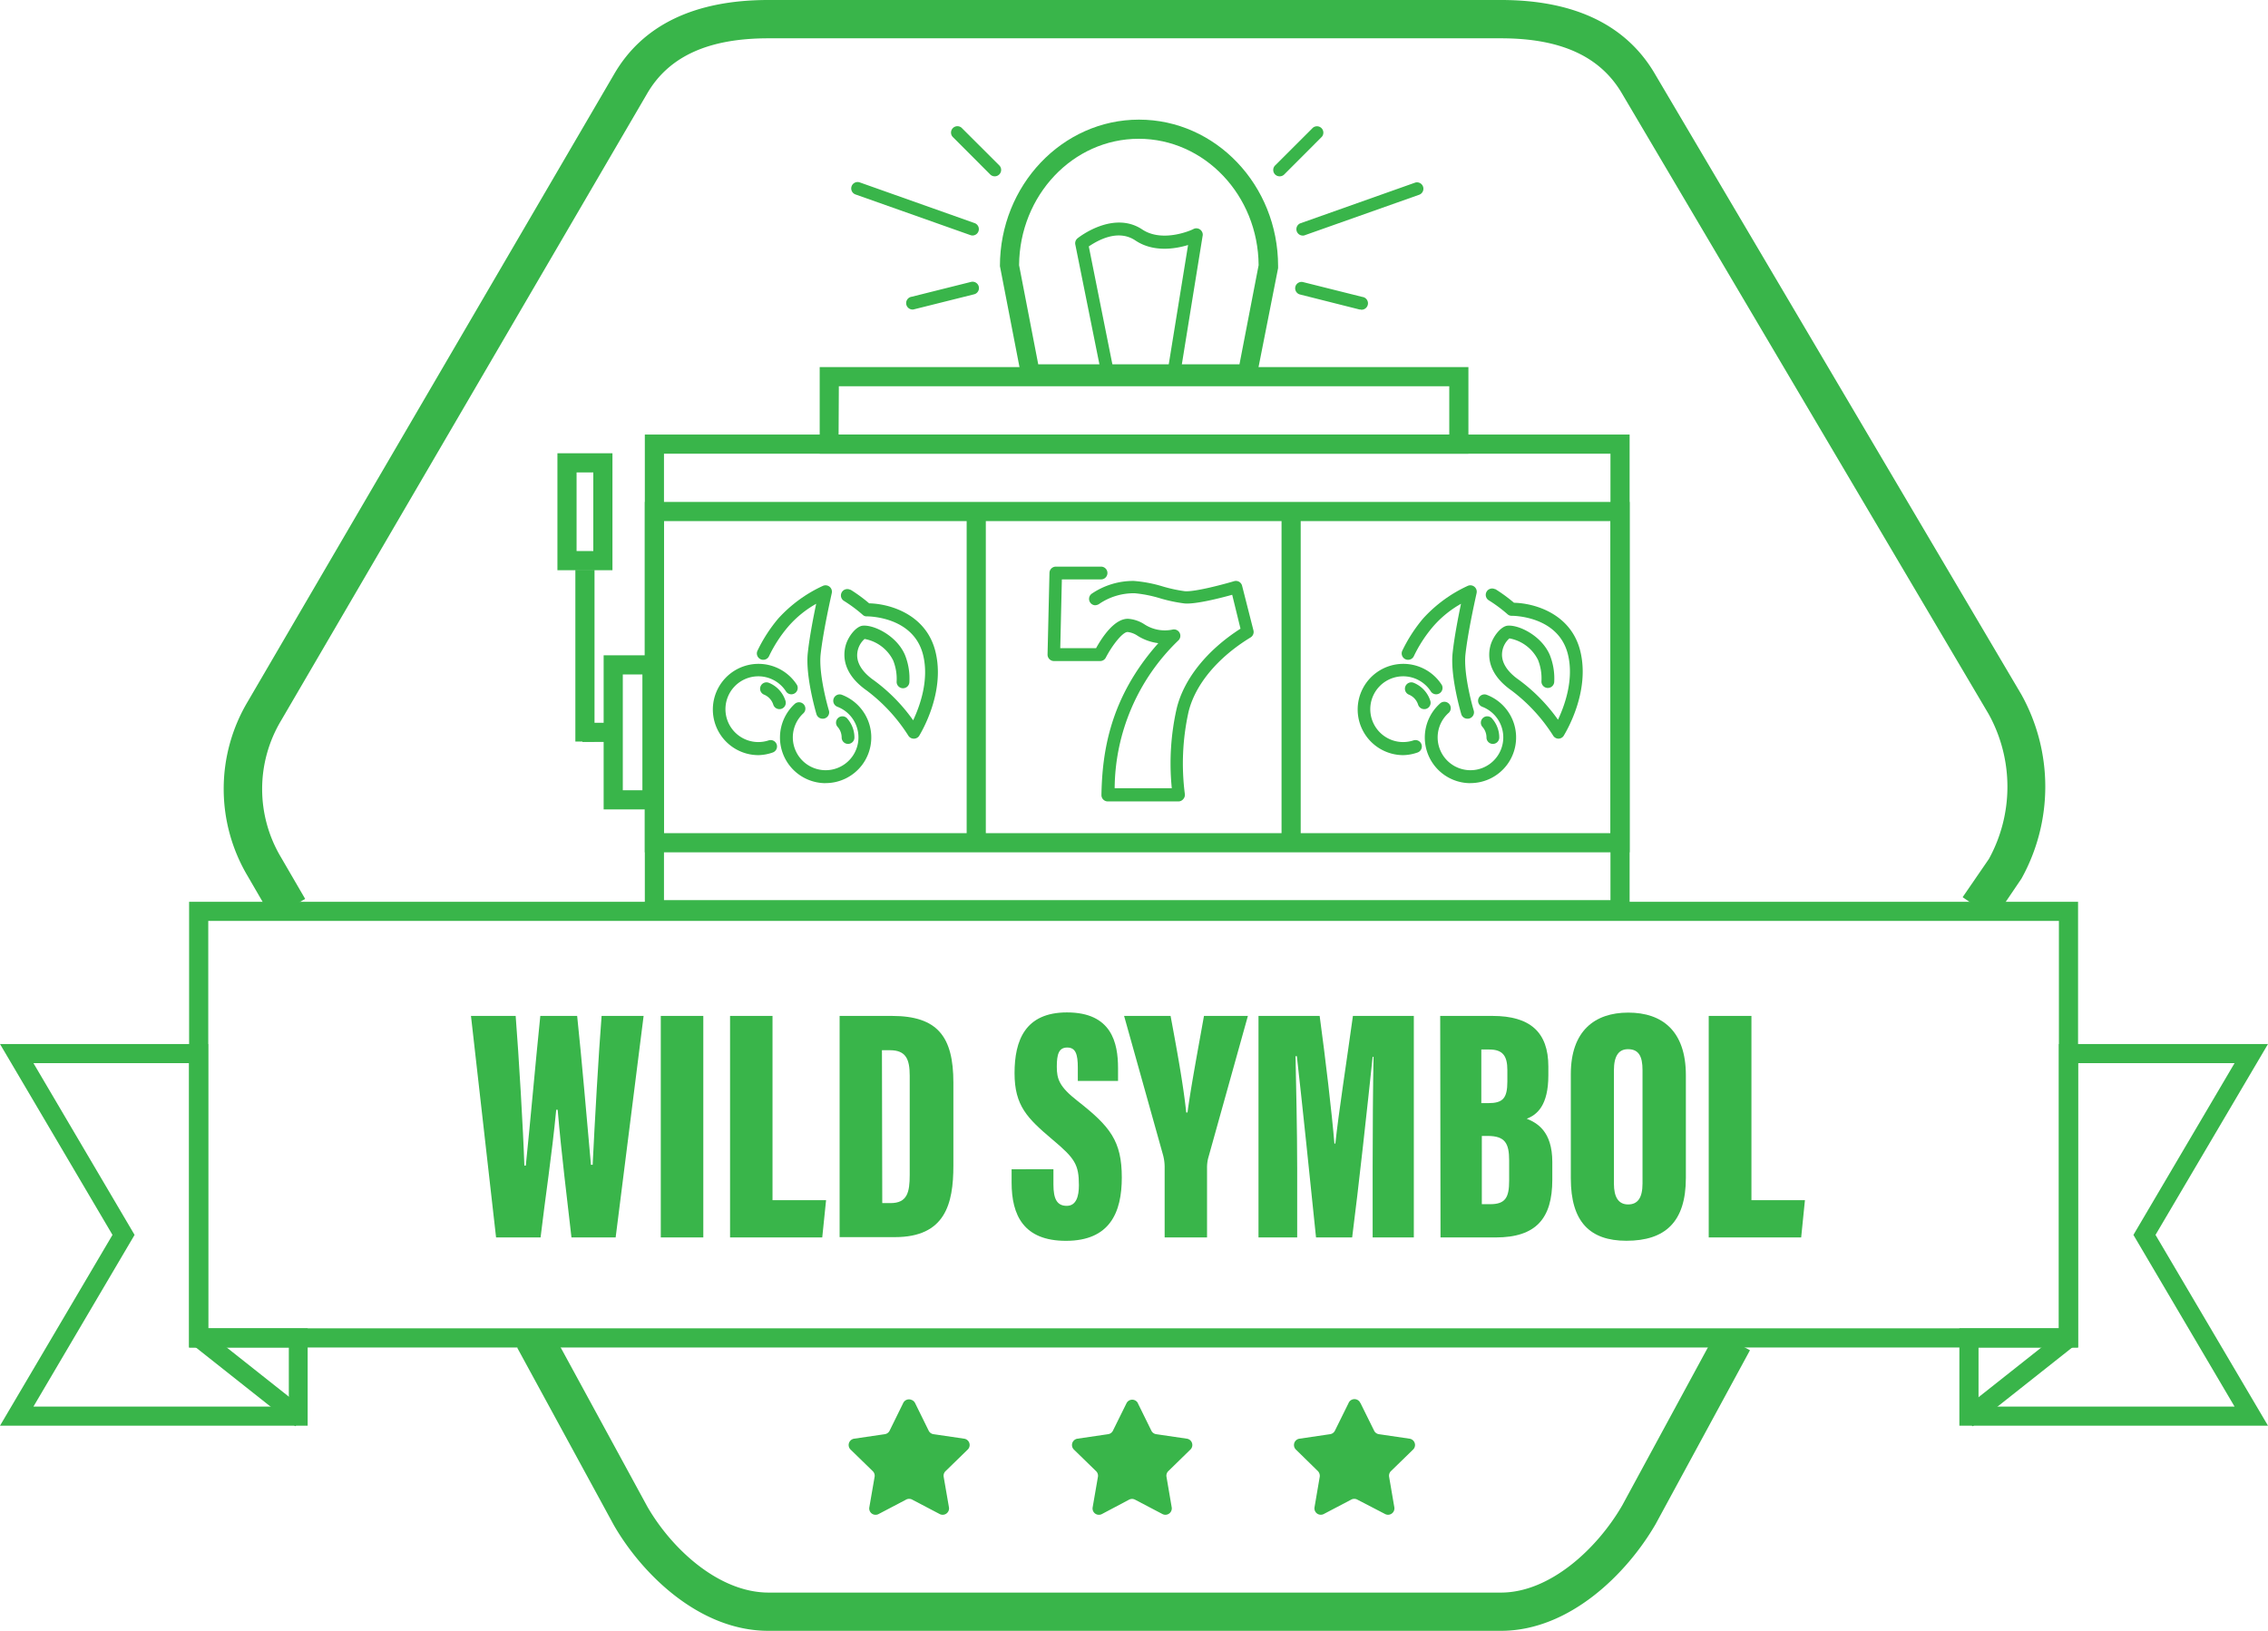 <svg xmlns="http://www.w3.org/2000/svg" viewBox="0 0 355.24 255.46"><defs><style>.cls-1{fill:#39b54a;}</style></defs><g id="Layer_2" data-name="Layer 2"><g id="Layer_1-2" data-name="Layer 1"><path class="cls-1" d="M77.7,193.84l-3.93-34.7h7c.49,6.21,1.19,18,1.36,23.44h.23c.7-6.79,1.53-16.24,2.27-23.44H90.4c.72,6.78,1.51,16.1,2.16,23.32h.27c.31-6.47.94-17.58,1.4-23.32h6.58l-4.38,34.7H89.51c-.68-6.09-1.55-12.8-2.16-20h-.23c-.67,7.06-1.71,13.7-2.45,20Z"/><path class="cls-1" d="M110.16,159.14v34.7H103.5v-34.7Z"/><path class="cls-1" d="M114.35,159.14H121V188h8.39l-.6,5.84H114.35Z"/><path class="cls-1" d="M131.51,159.14h8.2c7.15,0,9.62,3.26,9.62,10.44v13c0,6-1.27,11.21-9.16,11.21h-8.66Zm6.68,29.32h1.3c2.62,0,3-1.7,3-4.41V168.51c0-2.56-.57-4-3.1-4h-1.25Z"/><path class="cls-1" d="M165,183.15v2.4c0,2.28.57,3.34,2.09,3.34s1.9-1.57,1.9-3.21c0-3.27-.62-4.22-4.16-7.19-3.91-3.31-5.92-5.27-5.92-10.38s1.64-9.52,8.21-9.52c7,0,8,4.76,8,8.73v2h-6.3v-2.08c0-2.11-.34-3.15-1.66-3.15s-1.63,1.06-1.63,3,.38,3.13,3.25,5.37c5.1,4,6.93,6.26,6.93,12,0,5.44-1.85,9.91-8.75,9.91-6.62,0-8.51-4-8.51-9.13v-2.08Z"/><path class="cls-1" d="M182.42,193.84V182.73a7.28,7.28,0,0,0-.25-1.8l-6.1-21.79h7.28c.93,5,2,10.75,2.45,15.13H186c.56-4.16,1.67-10,2.58-15.13h6.88l-6.24,22.35a6.09,6.09,0,0,0-.16,1.5v10.85Z"/><path class="cls-1" d="M215,182.79c0-5.38.05-13,.14-17.25H215c-.73,7-2.26,21-3.21,28.3h-5.66c-.77-7.59-2.26-21.9-3-28.39h-.21c.08,4.08.26,11.6.26,17.58v10.81h-6.06v-34.7h9.58c.9,6.6,1.92,15.26,2.31,20h.15c.53-5,1.69-12.31,2.75-20h9.54v34.7H215Z"/><path class="cls-1" d="M225.58,159.14h8.2c5.89,0,8.74,2.55,8.74,7.92v1.38c0,4.7-1.75,6.18-3.38,6.8,1.6.66,4,1.95,4,6.79v2.76c0,6.06-2.53,9.05-8.87,9.05h-8.64Zm7.52,13.66c2.26,0,3-.72,3-3.38v-1.79c0-2.22-.71-3.23-2.83-3.23h-1.25v8.4Zm-1,15.83h1.34c2.38,0,2.94-1.1,2.94-3.67v-3.18c0-2.69-.64-3.84-3.37-3.84h-.91Z"/><path class="cls-1" d="M264.06,168.43v16.09c0,6.89-3.24,9.84-9.31,9.84-5.75,0-8.71-3-8.71-9.77V168.25c0-6.7,3.68-9.63,9-9.63S264.06,161.5,264.06,168.43Zm-11.27-.76v17.74c0,2.14.73,3.26,2.22,3.26s2.26-1,2.26-3.29V167.62c0-2.17-.6-3.27-2.28-3.27C253.57,164.35,252.79,165.37,252.79,167.67Z"/><path class="cls-1" d="M267.64,159.14h6.69V188h8.38l-.59,5.84H267.64Z"/><path class="cls-1" d="M235.1,255.46H120.35c-10.81,0-19.79-8.9-24.19-16.53L81,211.09l5.26-2.88L101.39,236c3.85,6.68,11.23,13.47,19,13.47H235.1c7.67,0,15.07-6.87,19-13.67l14.72-27.15,5.28,2.86-14.77,27.22C254.85,246.48,245.85,255.46,235.1,255.46Zm77.26-111.53-4.95-3.39,4.12-6a23.5,23.5,0,0,0-.06-22.71L254.11,14.74c-3.4-5.89-9.61-8.74-19-8.74H120.35c-9.41,0-15.62,2.84-19,8.68L44,112.92a20.85,20.85,0,0,0,0,21.35l3.8,6.54-5.19,3-3.8-6.55a26.71,26.71,0,0,1,0-27.37L96.16,11.67C100.62,3.93,108.77,0,120.35,0H235.1c11.57,0,19.71,3.94,24.19,11.71l57.33,97.1a29.68,29.68,0,0,1,0,28.83l-.13.19Z"/><path class="cls-1" d="M48.19,223.33H0l17.62-29.89L0,163.54h32.6v44.54H48.19Zm-42.95-3h40v-9.25H29.62V166.54H5.24l15.84,26.9Z"/><rect class="cls-1" x="37.51" y="205.32" width="3" height="20.88" transform="translate(-154.37 112.41) rotate(-51.63)"/><path class="cls-1" d="M355.24,223.33H306.9V208.08h15.59V163.54h32.75l-17.62,29.9Zm-45.34-3H350l-15.84-26.89L350,166.54H325.49v44.54H309.9Z"/><rect class="cls-1" x="305.79" y="214.27" width="20.88" height="3" transform="translate(-65.64 242.83) rotate(-38.36)"/><path class="cls-1" d="M325.49,211.08H29.62V141.26H325.49Zm-292.87-3H322.49V144.26H32.62Z"/><path class="cls-1" d="M103.62,126.79H94.55V102.65h9.07Zm-6.07-3h3.07V105.65H97.55Z"/><rect class="cls-1" x="91.22" y="113.22" width="4.37" height="3"/><rect class="cls-1" x="90.12" y="89.26" width="3" height="26.9"/><path class="cls-1" d="M95.93,89.32H87.31V71h8.62Zm-5.62-3h2.62V74H90.31Z"/><path class="cls-1" d="M255.25,144H101V68.07H255.25ZM104,141H252.25V71.07H104Z"/><path class="cls-1" d="M255.25,133.51H101V78.63H255.25Zm-151.26-3H252.25V81.63H104Z"/><path class="cls-1" d="M230,71.07H128.39V57.5H230Zm-98.65-3H227V60.5H131.39Z"/><rect class="cls-1" x="151.41" y="79.65" width="3" height="52.84"/><rect class="cls-1" x="200.73" y="79.65" width="3" height="52.84"/><path class="cls-1" d="M118.77,118.29a7.15,7.15,0,1,1,6.06-11,1,1,0,0,1-1.69,1.06,5.15,5.15,0,1,0-4.37,7.89,5.23,5.23,0,0,0,1.62-.26,1,1,0,1,1,.63,1.9A7.16,7.16,0,0,1,118.77,118.29Z"/><path class="cls-1" d="M129.32,122.68a7.15,7.15,0,0,1-4.8-12.45,1,1,0,0,1,1.41.15,1,1,0,0,1-.07,1.33,5.14,5.14,0,1,0,5.3-1,1,1,0,0,1,.71-1.87h0a7.15,7.15,0,0,1-2.55,13.83Z"/><path class="cls-1" d="M132.83,116.53a1,1,0,0,1-1-1,2.52,2.52,0,0,0-.59-1.62,1,1,0,0,1,0-1.41,1,1,0,0,1,1.42,0l.1.12a4.48,4.48,0,0,1,1.07,2.91,1,1,0,0,1-1,1Z"/><path class="cls-1" d="M122.12,111.08a1,1,0,0,1-1-.7,2.53,2.53,0,0,0-1.47-1.58,1,1,0,0,1,.73-1.86,4.5,4.5,0,0,1,2.65,2.84,1,1,0,0,1-.65,1.26h0A1.09,1.09,0,0,1,122.12,111.08Z"/><path class="cls-1" d="M128.88,112.58a1,1,0,0,1-1-.72c-.07-.24-1.76-6-1.35-9.62.27-2.49.88-5.62,1.31-7.66a16.5,16.5,0,0,0-4.37,3.56,21.23,21.23,0,0,0-3,4.61,1,1,0,0,1-1.84-.79h0a23.74,23.74,0,0,1,3.27-5.07,21.61,21.61,0,0,1,7-5.12,1,1,0,0,1,1.32.51,1,1,0,0,1,.06.63c0,.06-1.31,5.7-1.74,9.55-.36,3.26,1.27,8.78,1.29,8.83a1,1,0,0,1-.67,1.25h0A.84.84,0,0,1,128.88,112.58Z"/><path class="cls-1" d="M143.11,115.71h0a1,1,0,0,1-.84-.48,26.71,26.71,0,0,0-6.51-7.06c-3.8-2.67-3.71-5.51-3.32-7s1.68-3.08,2.7-3.16c1.77-.16,5.32,1.59,6.6,4.57a9.88,9.88,0,0,1,.7,4.23,1,1,0,0,1-1,1h-.05a1,1,0,0,1-.95-1,7.82,7.82,0,0,0-.54-3.35,6.24,6.24,0,0,0-4.48-3.37,3.42,3.42,0,0,0-1.15,2.32c-.11,1.45.8,2.9,2.64,4.18a27.25,27.25,0,0,1,6.12,6.24c1-2.12,2.57-6.31,1.53-10.34-1.57-6-8.7-5.93-8.76-5.94a.87.87,0,0,1-.67-.24,22.5,22.5,0,0,0-2.9-2.16,1,1,0,0,1,.93-1.77l.07,0a24.4,24.4,0,0,1,2.91,2.13c3.14.06,8.85,1.65,10.35,7.44,1.69,6.54-2.35,13-2.52,13.32A1,1,0,0,1,143.11,115.71Z"/><path class="cls-1" d="M219.77,118.29a7.15,7.15,0,1,1,6.06-11,1,1,0,0,1-1.69,1.06,5.15,5.15,0,1,0-4.37,7.89,5.23,5.23,0,0,0,1.62-.26,1,1,0,0,1,.63,1.9A7.16,7.16,0,0,1,219.77,118.29Z"/><path class="cls-1" d="M230.32,122.68a7.15,7.15,0,0,1-4.8-12.45,1,1,0,0,1,1.43,1.4l-.09.08a5.14,5.14,0,1,0,5.3-1,1,1,0,0,1,.71-1.87h0a7.15,7.15,0,0,1-2.55,13.83Z"/><path class="cls-1" d="M233.83,116.53a1,1,0,0,1-1-1,2.52,2.52,0,0,0-.59-1.62,1,1,0,0,1,0-1.41,1,1,0,0,1,1.42,0l.1.12a4.48,4.48,0,0,1,1.07,2.91,1,1,0,0,1-1,1Z"/><path class="cls-1" d="M223.12,111.08a1,1,0,0,1-1-.7,2.53,2.53,0,0,0-1.47-1.58,1,1,0,0,1,.73-1.86,4.5,4.5,0,0,1,2.65,2.84,1,1,0,0,1-.65,1.26h0A1,1,0,0,1,223.12,111.08Z"/><path class="cls-1" d="M229.88,112.58a1,1,0,0,1-1-.72c-.07-.24-1.76-6-1.35-9.62.27-2.49.88-5.62,1.31-7.66a16.5,16.5,0,0,0-4.37,3.56,21.23,21.23,0,0,0-3,4.61,1,1,0,0,1-1.84-.79h0a23.74,23.74,0,0,1,3.27-5.07,21.61,21.61,0,0,1,7-5.12,1,1,0,0,1,1.32.51,1,1,0,0,1,.06.63c0,.06-1.31,5.7-1.74,9.55-.36,3.26,1.27,8.78,1.29,8.83a1,1,0,0,1-.67,1.25h0A.84.84,0,0,1,229.88,112.58Z"/><path class="cls-1" d="M244.11,115.71h0a1,1,0,0,1-.84-.48,26.71,26.71,0,0,0-6.51-7.06c-3.8-2.67-3.71-5.51-3.32-7s1.68-3.08,2.7-3.16c1.78-.16,5.32,1.59,6.6,4.57a9.88,9.88,0,0,1,.7,4.23,1,1,0,0,1-2-.09,7.82,7.82,0,0,0-.54-3.35,6.24,6.24,0,0,0-4.48-3.37,3.42,3.42,0,0,0-1.15,2.32c-.11,1.45.8,2.9,2.64,4.18a27.25,27.25,0,0,1,6.12,6.24c1-2.12,2.57-6.31,1.53-10.34-1.57-6-8.71-5.93-8.76-5.94a.91.91,0,0,1-.67-.24,22.5,22.5,0,0,0-2.9-2.16,1,1,0,0,1,.93-1.77l.07,0a24.4,24.4,0,0,1,2.91,2.13c3.14.06,8.85,1.65,10.35,7.44,1.69,6.54-2.35,13-2.52,13.32A1,1,0,0,1,244.11,115.71Z"/><path class="cls-1" d="M184.62,125.54h-11.1a1,1,0,0,1-.72-.3,1,1,0,0,1-.28-.72c.12-6.63,1.28-15.2,8.91-23.77a7.93,7.93,0,0,1-3.22-1.14,3.52,3.52,0,0,0-1.59-.61h0c-.8,0-2.44,2.13-3.41,4a1,1,0,0,1-.89.55h-7.24a1,1,0,0,1-.72-.31,1,1,0,0,1-.28-.72l.3-12.76a1,1,0,0,1,1-1h7.08a1,1,0,0,1,0,2h-6.14l-.25,10.77h5.61c.87-1.57,2.82-4.63,5-4.6a5.35,5.35,0,0,1,2.56.86,5.87,5.87,0,0,0,4.47.82,1,1,0,0,1,.88,1.69,32.46,32.46,0,0,0-10,23.17h8.95A39,39,0,0,1,184.3,111c1.11-4.62,4.74-9.15,10-12.52L193,93.17c-1.86.52-5.71,1.5-7.44,1.36a23.8,23.8,0,0,1-3.82-.8,20.11,20.11,0,0,0-4-.8,9.61,9.61,0,0,0-5.48,1.61,1.26,1.26,0,0,1-.77.27A1,1,0,0,1,171,93a11.58,11.58,0,0,1,6.58-2,21.08,21.08,0,0,1,4.53.86,23.08,23.08,0,0,0,3.47.75c1.57.13,6.1-1.09,7.72-1.57a1,1,0,0,1,.78.09,1,1,0,0,1,.47.62l1.78,7a1,1,0,0,1-.45,1.1c-5.14,3.13-8.68,7.38-9.72,11.67a37.39,37.39,0,0,0-.58,12.83,1,1,0,0,1-.23.81A1,1,0,0,1,184.62,125.54Z"/><path class="cls-1" d="M196.62,60.07H160.18l-3.56-18.39c0-12.64,9.77-22.94,21.78-22.94S200.19,29,200.19,41.68V42Zm-34-3h31.52l3-15.53c-.07-10.93-8.47-19.8-18.78-19.8s-18.66,8.87-18.74,19.8Z"/><path class="cls-1" d="M152.33,36.89a1,1,0,0,1-.33-.06l-18-6.37a1,1,0,1,1,.66-1.89l18,6.38a1,1,0,0,1-.33,1.94Z"/><path class="cls-1" d="M155.81,27.62a1,1,0,0,1-.71-.29l-5.79-5.8a1,1,0,1,1,1.3-1.52l.11.11,5.8,5.79a1,1,0,0,1,0,1.41h0A1,1,0,0,1,155.81,27.62Z"/><path class="cls-1" d="M143.06,48.48a1,1,0,0,1-.24-2h0l9.27-2.32a1,1,0,0,1,.49,1.94l-9.28,2.32Z"/><path class="cls-1" d="M203.91,36.89a1,1,0,0,1-.29-1.89l18-6.38a1,1,0,1,1,.66,1.89l-18,6.37A.92.92,0,0,1,203.91,36.89Z"/><path class="cls-1" d="M200.43,27.62a1,1,0,0,1-.71-.29,1,1,0,0,1,0-1.41h0l5.8-5.79a1,1,0,0,1,1.52,1.3l-.11.11-5.79,5.8A1,1,0,0,1,200.43,27.62Z"/><path class="cls-1" d="M213.18,48.48h-.24l-9.32-2.35a1,1,0,0,1,.49-1.94l9.27,2.32a1,1,0,1,1-.24,2Z"/><path class="cls-1" d="M173.43,59a1,1,0,0,1-1-.8l-4-19.88a1,1,0,0,1,.36-1c.22-.18,5.6-4.39,10.13-1.37,3.25,2.16,7.93,0,8-.07a1,1,0,0,1,1.35.42.94.94,0,0,1,.09.7l-3.43,21.21a1,1,0,1,1-2-.32l3.16-19.51c-2,.61-5.43,1.18-8.25-.71s-6.06.11-7.3.93l3.85,19.25a1,1,0,0,1-.77,1.15Z"/><path class="cls-1" d="M143.34,219.8l2.12,4.31a1,1,0,0,0,.77.55l4.76.7a1,1,0,0,1,.88,1.11,1,1,0,0,1-.32.62l-3.44,3.35a1,1,0,0,0-.3.9l.82,4.74a1,1,0,0,1-.77,1.18,1,1,0,0,1-.71-.11l-4.25-2.23a1,1,0,0,0-1,0l-4.25,2.23a1,1,0,0,1-1.37-.36,1,1,0,0,1-.11-.71l.82-4.74a1,1,0,0,0-.3-.9l-3.44-3.35a1,1,0,0,1-.06-1.41,1,1,0,0,1,.62-.32l4.76-.7a1,1,0,0,0,.77-.55l2.12-4.31a1,1,0,0,1,1.32-.51A1,1,0,0,1,143.34,219.8Z"/><path class="cls-1" d="M178.22,219.8l2.12,4.31a1,1,0,0,0,.77.55l4.76.7a1,1,0,0,1,.88,1.11,1,1,0,0,1-.32.62L183,230.44a1,1,0,0,0-.29.9l.81,4.74a1,1,0,0,1-.77,1.18,1,1,0,0,1-.71-.11l-4.25-2.23a1,1,0,0,0-.95,0l-4.21,2.23a1,1,0,0,1-1.37-.36,1,1,0,0,1-.11-.71l.82-4.74a1,1,0,0,0-.3-.9l-3.44-3.35a1,1,0,0,1-.06-1.41,1,1,0,0,1,.62-.32l4.76-.7a1,1,0,0,0,.77-.55l2.13-4.31a1,1,0,0,1,1.78,0Z"/><path class="cls-1" d="M213.1,219.8l2.13,4.31a1,1,0,0,0,.76.55l4.76.7a1,1,0,0,1,.88,1.11,1,1,0,0,1-.32.62l-3.44,3.35a1,1,0,0,0-.29.9l.81,4.74a1,1,0,0,1-.78,1.18,1,1,0,0,1-.69-.11l-4.3-2.23a1,1,0,0,0-1,0l-4.25,2.23a1,1,0,0,1-1.36-.38,1,1,0,0,1-.11-.69l.81-4.74a1.07,1.07,0,0,0-.29-.9L203,227.09a1,1,0,0,1-.06-1.41,1,1,0,0,1,.63-.32l4.75-.7a1,1,0,0,0,.77-.55l2.13-4.31a1,1,0,0,1,1.86,0Z"/></g></g></svg>